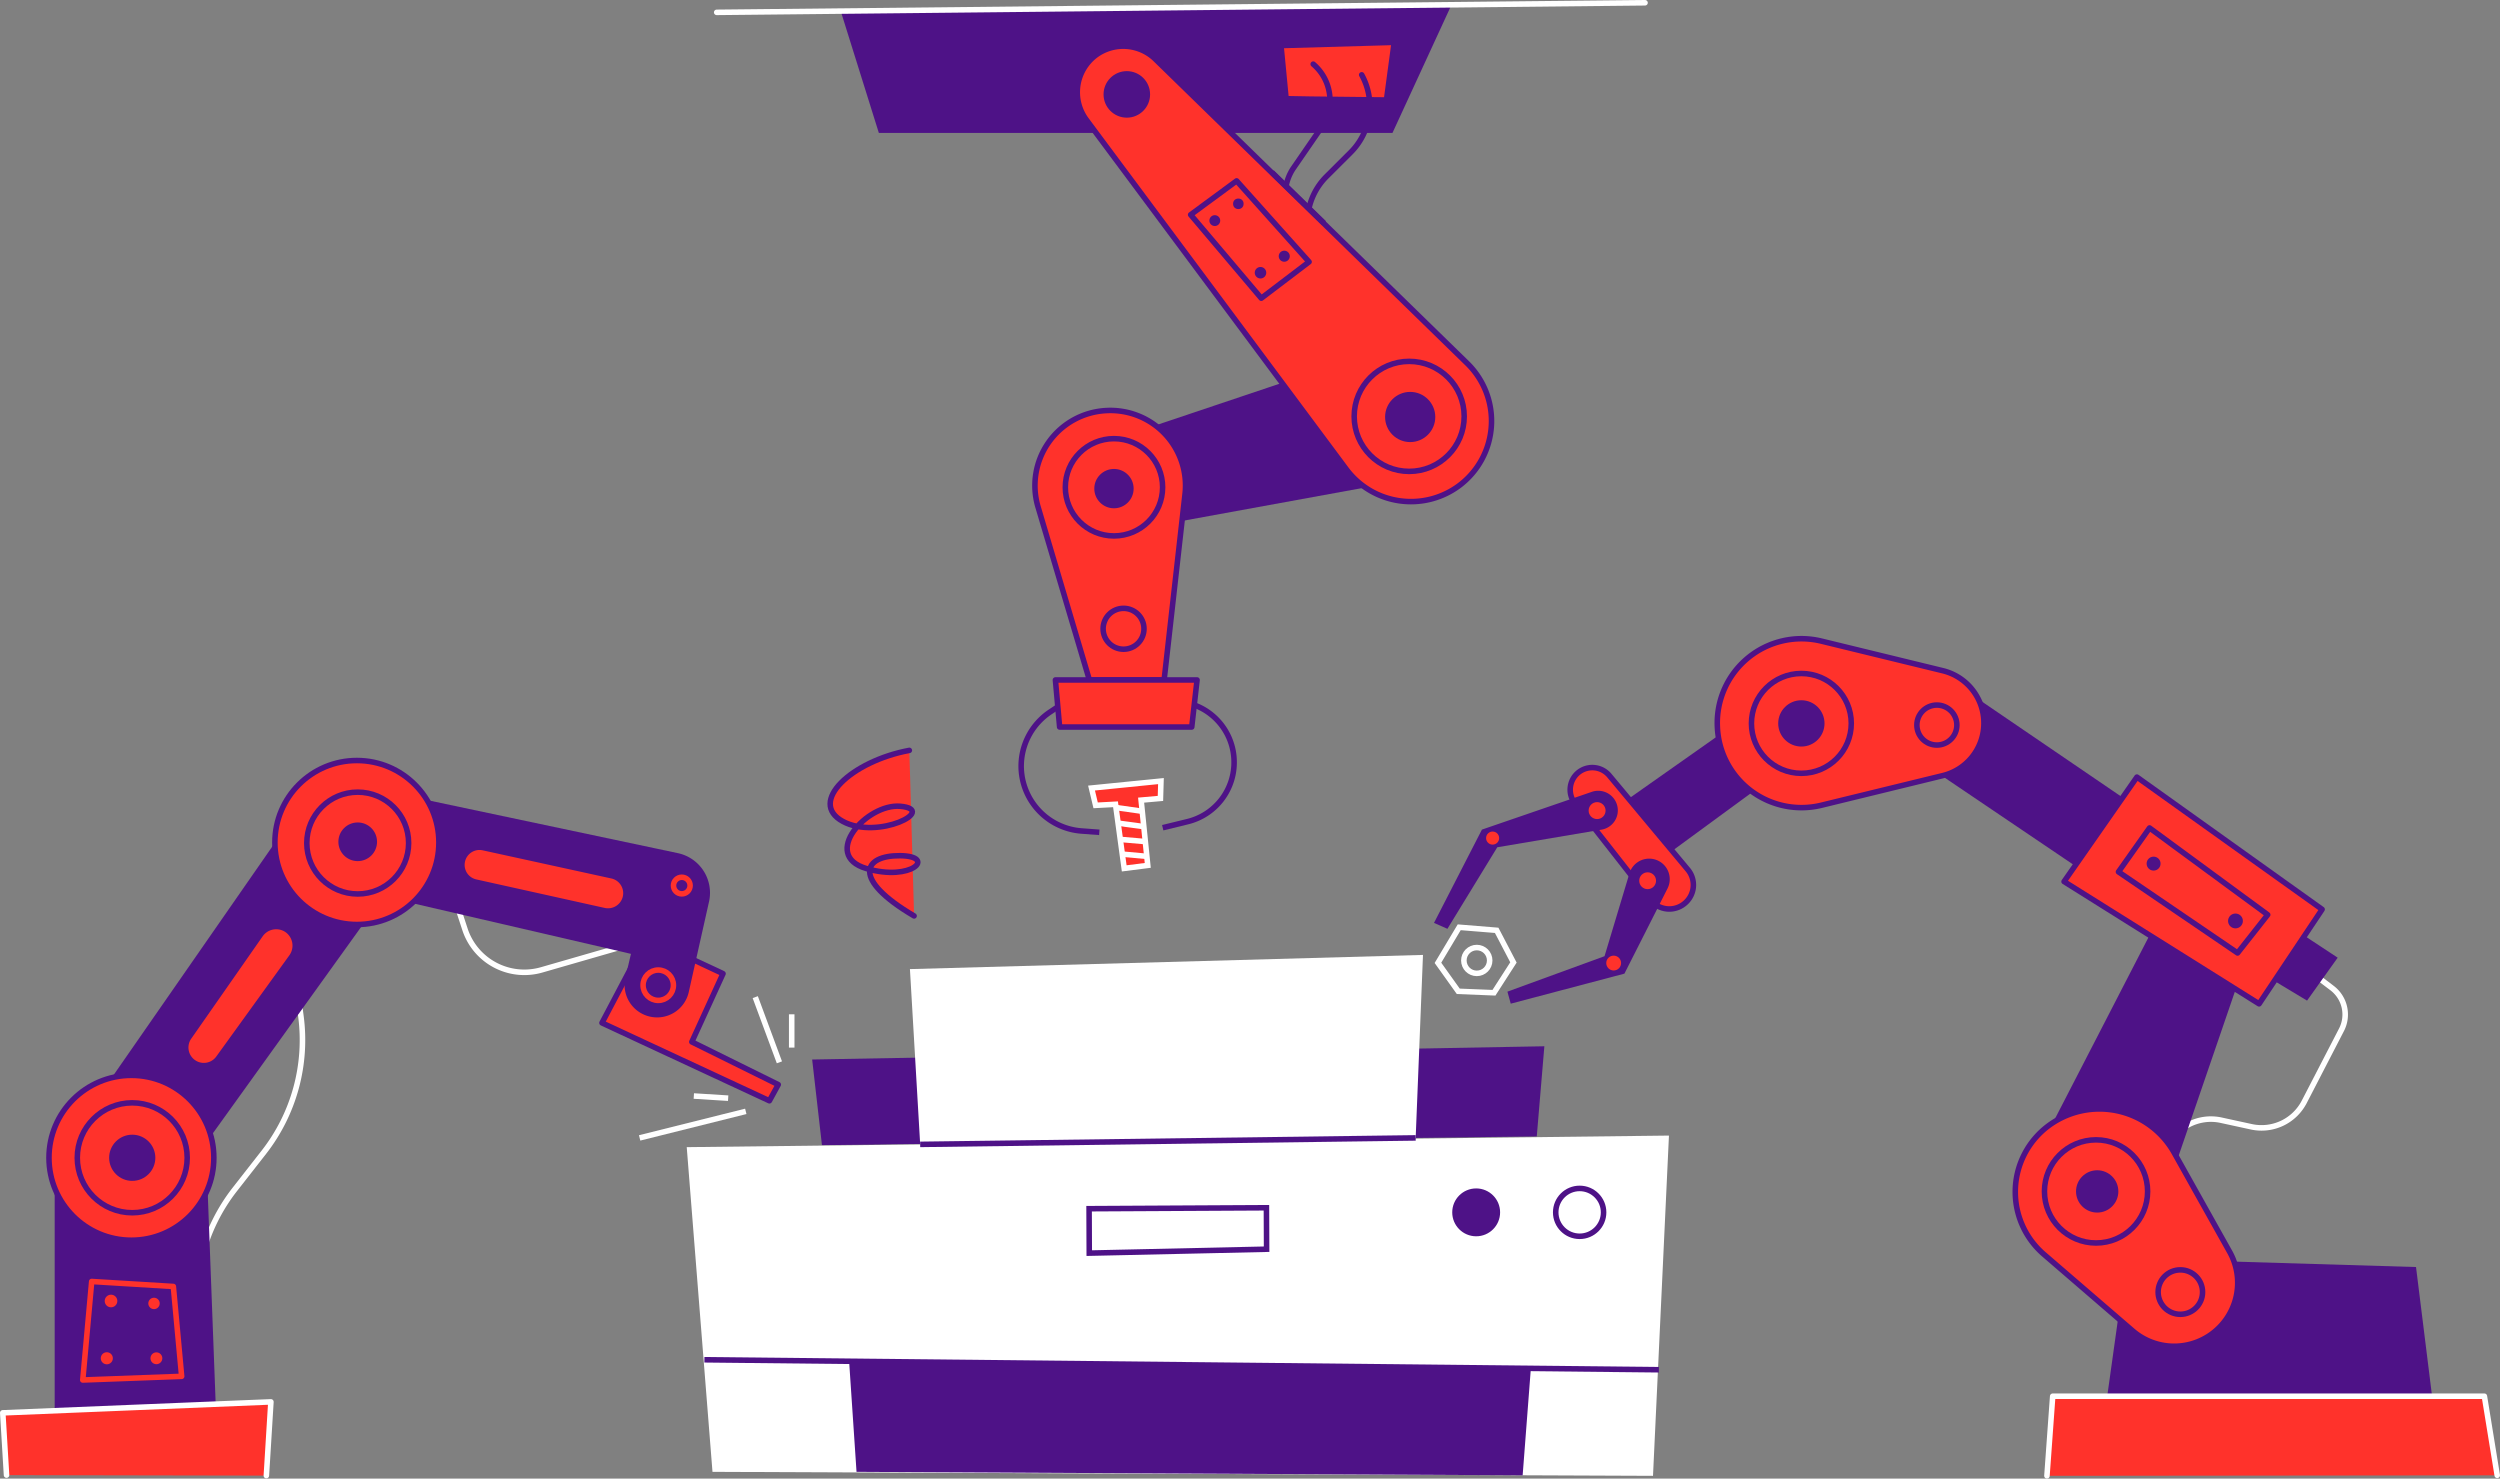 <?xml version="1.0" encoding="UTF-8"?> <svg xmlns="http://www.w3.org/2000/svg" viewBox="0 0 451.27 266.9"><rect x="0" y="0" width="451.27" height="266.9" fill="#808080" stroke="none"/> <defs> <style>.cls-1,.cls-10,.cls-12,.cls-5,.cls-6{fill:#ff322b;}.cls-1,.cls-4,.cls-5,.cls-7{stroke:#4e1287;}.cls-1,.cls-11,.cls-6,.cls-7,.cls-9{stroke-linecap:round;}.cls-1,.cls-6,.cls-9{stroke-linejoin:round;}.cls-2{fill:#4e1287;}.cls-3{fill:#fff;}.cls-11,.cls-4,.cls-7,.cls-8,.cls-9{fill:none;}.cls-11,.cls-12,.cls-4,.cls-5,.cls-7,.cls-8{stroke-miterlimit:10;}.cls-11,.cls-12,.cls-6,.cls-8{stroke:#fff;}.cls-9{stroke:#ff322b;}</style> </defs> <title>ремонт</title> <g id="Слой_2" data-name="Слой 2"> <g id="Картридж"> <polygon class="cls-1" points="116.74 169.31 130.51 175.75 124.88 188.07 140.48 195.78 138.88 198.7 108.66 184.64 116.74 169.31"></polygon> <polygon class="cls-2" points="148.37 206.71 146.6 191.25 278.77 188.86 277.4 205.13 148.37 206.71"></polygon> <polygon class="cls-3" points="123.96 207.07 128.61 265.68 298.38 266.4 301.26 204.98 123.96 207.07"></polygon> <line class="cls-4" x1="127.15" y1="245.45" x2="299.44" y2="247.25"></line> <polygon class="cls-2" points="153.27 245.7 154.61 265.68 274.85 266.31 276.34 246.91 153.27 245.7"></polygon> <circle class="cls-4" cx="285.14" cy="218.84" r="4.32"></circle> <circle class="cls-2" cx="266.46" cy="218.84" r="4.32"></circle> <polygon class="cls-3" points="166.1 206.57 164.25 174.93 256.86 172.37 255.54 205.4 166.1 206.57"></polygon> <line class="cls-5" x1="255.54" y1="205.4" x2="166.1" y2="206.57"></line> <polygon class="cls-4" points="196.59 218.18 196.62 226.2 228.63 225.49 228.6 218.01 196.59 218.18"></polygon> <path class="cls-1" d="M165,165.33c-11.33-6.66-9.19-10.93-2.53-10.87s2.11,4.75-6.11,2.31.09-11.75,6.14-11.23c6.84.6-4,6.17-10.36,2.73s1.51-10.86,12-12.82"></path> <path class="cls-4" d="M211,125.66l4.36,1.52a11,11,0,0,1,7.4,10.08h0a11,11,0,0,1-8.42,11.06l-4.46,1.09"></path> <path class="cls-4" d="M192.79,126.35l-3.24,2.17a11.78,11.78,0,0,0-5.21,10.24h0A11.77,11.77,0,0,0,195.21,150l3.22.24"></path> <polygon class="cls-2" points="251.67 62.31 198.44 80.19 202.33 96.05 263.19 84.94 251.67 62.31"></polygon> <polygon class="cls-2" points="151.67 1.72 158.64 24 251.35 24 262.07 0.73 151.67 1.72"></polygon> <path class="cls-1" d="M187.37,91.49,197,123.94h13l3.91-34.77a13.56,13.56,0,0,0-14.2-15.06h0A13.56,13.56,0,0,0,187.37,91.49Z"></path> <circle class="cls-4" cx="201.08" cy="87.96" r="8.78"></circle> <circle class="cls-4" cx="202.81" cy="113.5" r="3.69"></circle> <line class="cls-6" x1="129.37" y1="2.23" x2="296.94" y2="0.5"></line> <polygon class="cls-1" points="231.23 8.22 232.15 17.82 236.58 17.9 247.23 18.02 250.27 18.05 251.67 7.64 231.23 8.22"></polygon> <path class="cls-7" d="M237.05,11.58h0A8.56,8.56,0,0,1,238.53,23l-5,7.26a8.56,8.56,0,0,0,.12,9.93l5.06,6.94"></path> <path class="cls-7" d="M245.8,13.51h0a11.75,11.75,0,0,1-2,14l-4.34,4.33A11.75,11.75,0,0,0,236,40.51l.31,8.88"></path> <path class="cls-1" d="M196.12,21.66l46.87,63a14.57,14.57,0,0,0,20.4,3h0a14.56,14.56,0,0,0,1.45-22.08l-56.18-54.8A8.35,8.35,0,0,0,197.75,10h0A8.36,8.36,0,0,0,196.12,21.66Z"></path> <line class="cls-4" x1="239" y1="40.28" x2="229.58" y2="31.1"></line> <circle class="cls-4" cx="254.37" cy="75.16" r="9.93"></circle> <circle class="cls-2" cx="254.55" cy="75.27" r="4.53"></circle> <circle class="cls-2" cx="201.08" cy="88.2" r="3.55"></circle> <polygon class="cls-1" points="214.92 38.76 227.67 53.83 236.3 47.27 223.22 32.65 214.92 38.76"></polygon> <circle class="cls-2" cx="219.28" cy="39.82" r="0.98"></circle> <circle class="cls-2" cx="223.53" cy="36.79" r="0.95"></circle> <circle class="cls-2" cx="227.53" cy="49.23" r="1.04"></circle> <circle class="cls-2" cx="231.82" cy="46.25" r="1"></circle> <line class="cls-4" x1="210.07" y1="122.74" x2="196.6" y2="122.74"></line> <circle class="cls-2" cx="203.4" cy="17.04" r="4.2"></circle> <polygon class="cls-1" points="190.51 122.74 191.27 131.23 215.12 131.23 216.08 122.74 190.51 122.74"></polygon> <path class="cls-8" d="M82.14,162.3l1.79,5.45a11.28,11.28,0,0,0,13.84,7.32l19.31-5.57"></path> <path class="cls-8" d="M53.31,175.84l1,7.54A32.9,32.9,0,0,1,47.62,208l-5.23,6.69a32.91,32.91,0,0,0-6.55,25.56h0"></path> <polygon class="cls-2" points="14.94 202.06 52.4 148.13 71.1 159.09 31.79 213.8 14.94 202.06"></polygon> <path class="cls-2" d="M122.36,154l-4.19-.89L59.93,140.79l-3.8,18,57.76,13.39-1,4.3a5.86,5.86,0,0,0,4.32,7h0a5.85,5.85,0,0,0,7.12-4.42L128,162.69A7.32,7.32,0,0,0,122.36,154Z"></path> <path class="cls-1" d="M34.11,187.2,47,168.73a3.48,3.48,0,0,1,4.64-1h0a3.48,3.48,0,0,1,1,5L39.45,191a3.27,3.27,0,0,1-4.15,1h0A3.28,3.28,0,0,1,34.11,187.2Z"></path> <polygon class="cls-2" points="9.87 256.9 9.87 207.17 37.19 207.17 38.98 254.65 9.87 256.9"></polygon> <polygon class="cls-9" points="16.55 231.32 14.94 249.1 32.79 248.44 31.29 232.22 16.55 231.32"></polygon> <circle class="cls-10" cx="20.04" cy="234.84" r="1.14"></circle> <circle class="cls-10" cx="27.8" cy="235.28" r="1.03"></circle> <circle class="cls-10" cx="19.28" cy="245.18" r="1.09"></circle> <circle class="cls-10" cx="28.23" cy="245.18" r="1.07"></circle> <polyline class="cls-6" points="1.18 266.27 0.5 255.03 48.9 253.05 48.08 266.36"></polyline> <circle class="cls-2" cx="23.81" cy="208.99" r="15.16"></circle> <circle class="cls-1" cx="64.42" cy="152.08" r="14.8"></circle> <path class="cls-1" d="M83.44,155.47h0a3.18,3.18,0,0,0,2.43,3.76l23.19,5.15a3.24,3.24,0,0,0,3.85-2.43h0a3.22,3.22,0,0,0-2.46-3.87L87.23,153A3.18,3.18,0,0,0,83.44,155.47Z"></path> <circle class="cls-9" cx="118.82" cy="177.84" r="2.74"></circle> <circle class="cls-9" cx="123.07" cy="159.85" r="1.5"></circle> <polygon class="cls-2" points="324.5 122.68 289.33 147.45 297.94 156.45 330.71 132.44 324.5 122.68"></polygon> <path class="cls-1" d="M290.45,139.94l14.19,17a4.32,4.32,0,0,1-.39,6h0a4.33,4.33,0,0,1-6.33-.51L284.27,145a4,4,0,0,1,.75-5.64h0A4,4,0,0,1,290.45,139.94Z"></path> <path class="cls-2" d="M287.35,142.93l-19.85,6.82-8.65,16.84,2.42,1.07,9-14.72,18.81-3.18a3.52,3.52,0,0,0,2.81-4.46h0A3.54,3.54,0,0,0,287.35,142.93Z"></path> <path class="cls-2" d="M289.63,172.6,272.1,179l.6,2.17,20.52-5.42L301,160.38a3.71,3.71,0,0,0-1.52-4.93h0a3.72,3.72,0,0,0-5.35,2.19Z"></path> <circle class="cls-10" cx="297.41" cy="158.98" r="1.52"></circle> <circle class="cls-10" cx="269.43" cy="151.28" r="1.18"></circle> <circle class="cls-10" cx="291.28" cy="173.84" r="1.34"></circle> <circle class="cls-10" cx="288.29" cy="146.32" r="1.53"></circle> <path class="cls-11" d="M415,173.83l5.91,4.49a6,6,0,0,1,1.74,7.58l-6.72,13a8.67,8.67,0,0,1-9.56,4.49l-5.42-1.18a8.67,8.67,0,0,0-9.91,5.25l-.44,1.09"></path> <polygon class="cls-2" points="365.81 211.89 393.42 158.33 408.3 164.74 389.5 219.59 365.81 211.89"></polygon> <polygon class="cls-2" points="380.37 252.03 383.85 227.15 436.11 228.71 439.01 252.03 380.37 252.03"></polygon> <path class="cls-1" d="M369.69,203.27h0a15.46,15.46,0,0,1,22.77,4.81l10,17.87a11.45,11.45,0,0,1-3.21,14.83h0a11.46,11.46,0,0,1-14.27-.54l-16-13.79A14.88,14.88,0,0,1,369.69,203.27Z"></path> <circle class="cls-1" cx="378.35" cy="215.06" r="9.31"></circle> <circle class="cls-2" cx="378.56" cy="215.06" r="3.82"></circle> <circle class="cls-1" cx="393.57" cy="233.23" r="4.01"></circle> <polygon class="cls-2" points="403.81 160.89 421.97 172.87 416.44 180.62 398.36 169.73 403.81 160.89"></polygon> <polygon class="cls-2" points="401.12 156.21 353.44 123.7 344.05 135.66 393.64 169.18 401.12 156.21"></polygon> <polygon class="cls-1" points="385.73 140.27 419.16 164.15 407.78 181.2 372.58 159.13 385.73 140.27"></polygon> <polygon class="cls-1" points="388.01 149.45 382.4 157.38 403.9 172.02 409.34 165.12 388.01 149.45"></polygon> <circle class="cls-2" cx="388.74" cy="155.89" r="1.26"></circle> <circle class="cls-2" cx="403.52" cy="166.24" r="1.34"></circle> <path class="cls-1" d="M310,131.21h0a15.2,15.2,0,0,0,18.79,14.14L350.7,140a9.72,9.72,0,0,0,7.4-9h0a9.72,9.72,0,0,0-7.4-9.93l-21.87-5.33A15.2,15.2,0,0,0,310,131.21Z"></path> <circle class="cls-4" cx="325.16" cy="130.58" r="9.01"></circle> <circle class="cls-2" cx="325.16" cy="130.58" r="4.18"></circle> <circle class="cls-4" cx="349.62" cy="130.88" r="3.61"></circle> <polyline class="cls-6" points="369.49 266.4 370.53 252.03 448.45 252.03 450.77 266.31"></polyline> <line class="cls-8" x1="140.69" y1="191.76" x2="136.33" y2="179.99"></line> <line class="cls-8" x1="131.44" y1="198.23" x2="125.24" y2="197.84"></line> <line class="cls-8" x1="134.62" y1="200.61" x2="115.46" y2="205.4"></line> <line class="cls-8" x1="142.91" y1="189.1" x2="142.91" y2="183.09"></line> <polygon class="cls-8" points="263.4 167.38 270.16 167.93 273.19 173.73 269.67 179.2 263.23 178.94 259.56 173.8 263.4 167.38"></polygon> <circle class="cls-8" cx="266.57" cy="173.37" r="2.33"></circle> <polygon class="cls-12" points="209.56 140.99 197.03 142.25 197.77 145.37 201.36 145.18 202.93 156.75 207.18 156.21 205.98 144.43 209.47 144.12 209.56 140.99"></polygon> <line class="cls-12" x1="201.57" y1="145.79" x2="206.18" y2="146.44"></line> <line class="cls-12" x1="201.87" y1="148.59" x2="206.47" y2="149.21"></line> <line class="cls-12" x1="202.24" y1="151.52" x2="206.6" y2="151.9"></line> <line class="cls-12" x1="202.51" y1="154.17" x2="207" y2="154.58"></line> <circle class="cls-1" cx="23.72" cy="208.99" r="14.88"></circle> <circle class="cls-4" cx="64.57" cy="152.18" r="9.19"></circle> <circle class="cls-2" cx="64.57" cy="151.95" r="3.49"></circle> <circle class="cls-4" cx="23.87" cy="208.99" r="9.92"></circle> <circle class="cls-2" cx="23.87" cy="208.99" r="4.17"></circle> </g> </g> </svg> 